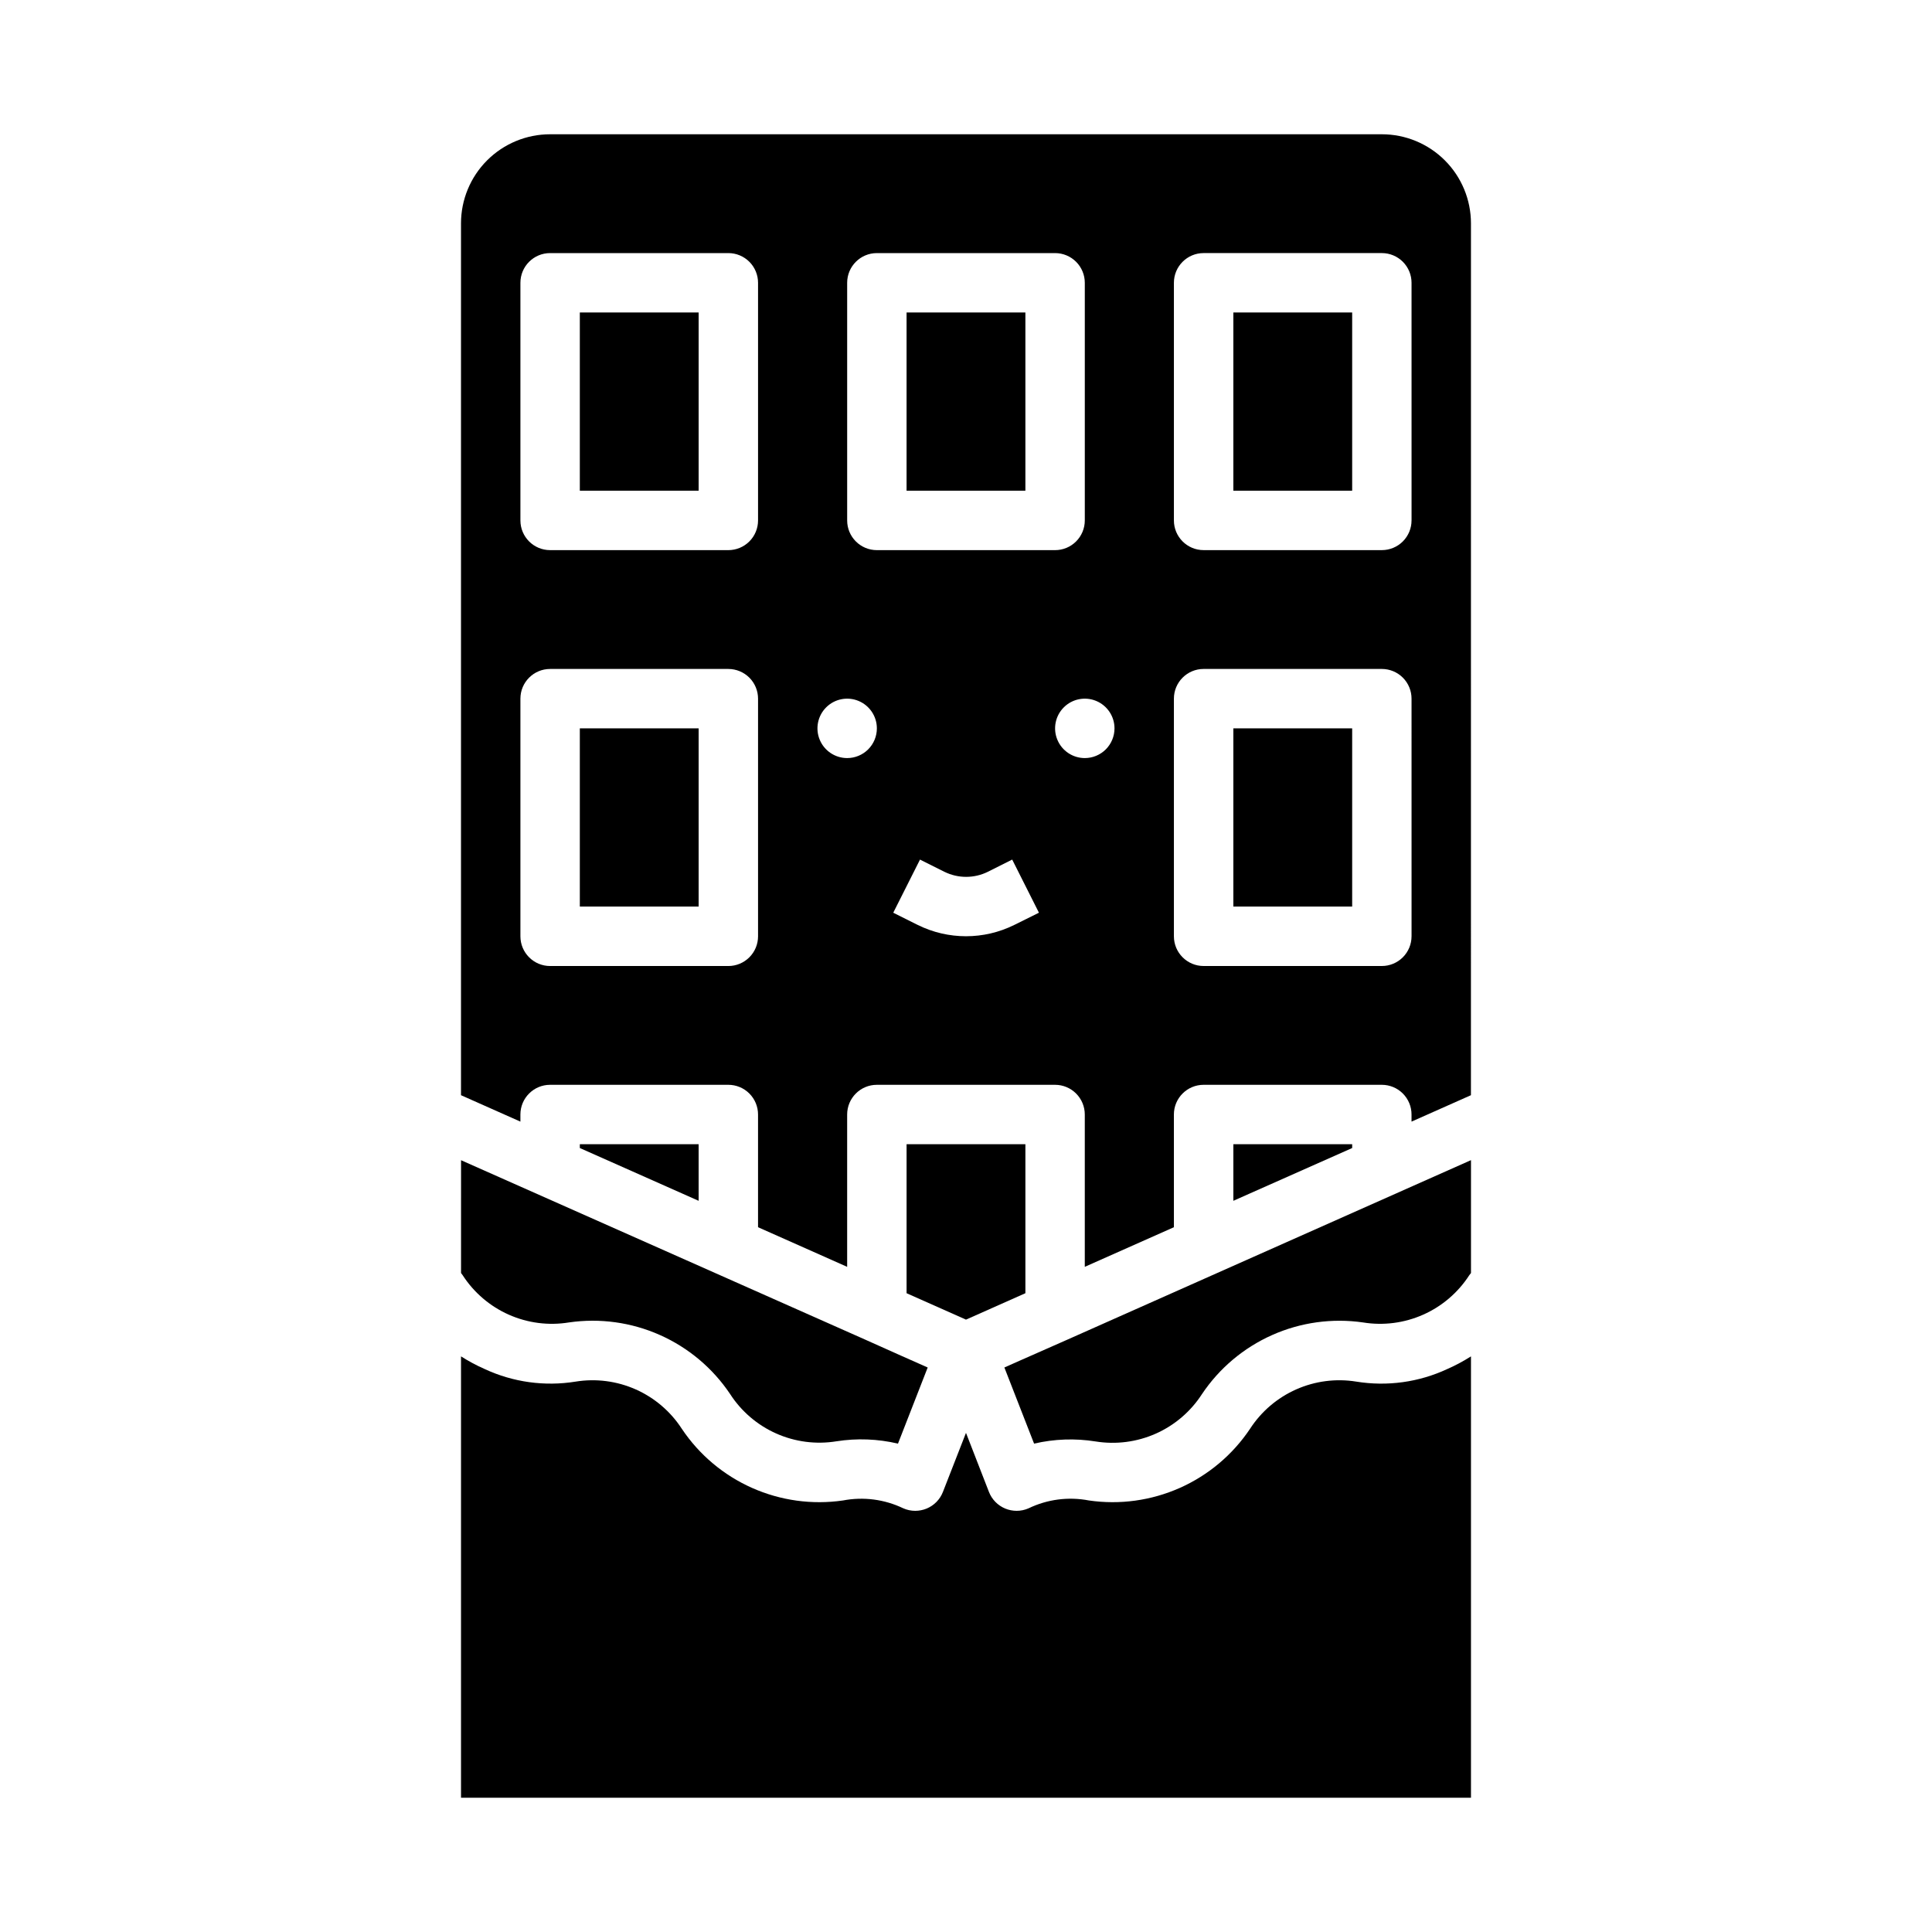 <?xml version="1.0" encoding="UTF-8"?>
<!-- Uploaded to: SVG Repo, www.svgrepo.com, Generator: SVG Repo Mixer Tools -->
<svg fill="#000000" width="800px" height="800px" version="1.1" viewBox="144 144 512 512" xmlns="http://www.w3.org/2000/svg">
 <g>
  <path d="m384.25 226.81h31.488v47.23h-31.488z"/>
  <path d="m434.34 526c5.406 0.871 10.953 0.152 15.957-2.07 5.004-2.227 9.254-5.863 12.227-10.465 4.598-6.871 11.051-12.301 18.605-15.664s15.906-4.519 24.09-3.34c5.402 0.879 10.945 0.16 15.945-2.062 5.004-2.227 9.246-5.859 12.215-10.461l0.449-0.574v-29.914l-107 47.586-12.492 5.512-4.164 1.852 7.871 20.176c5.344-1.246 10.883-1.441 16.301-0.574z"/>
  <path d="m297.66 226.81h31.488v47.23h-31.488z"/>
  <path d="m502.34 447.23h-31.488v14.996l4.266-1.898 27.223-12.09z"/>
  <path d="m527.52 506.82c-7.512 3.492-15.898 4.648-24.078 3.324-5.406-0.875-10.945-0.156-15.949 2.066-5.004 2.223-9.25 5.852-12.227 10.449-4.602 6.871-11.051 12.297-18.605 15.656-7.559 3.359-15.91 4.512-24.09 3.324-5.406-1.043-11.004-0.316-15.965 2.07-1.004 0.445-2.09 0.676-3.188 0.676-1.031-0.004-2.047-0.203-3-0.59-1.992-0.82-3.559-2.418-4.34-4.426l-6.082-15.648-6.109 15.648c-0.781 2.008-2.348 3.606-4.34 4.426-0.953 0.387-1.969 0.586-2.996 0.59-1.102 0-2.188-0.23-3.191-0.676-4.961-2.379-10.559-3.106-15.961-2.07-8.184 1.188-16.535 0.035-24.09-3.324-7.555-3.356-14.008-8.781-18.609-15.648-2.973-4.598-7.219-8.23-12.223-10.457-5.004-2.223-10.547-2.941-15.953-2.066-8.168 1.32-16.547 0.164-24.055-3.324-2.184-0.961-4.289-2.086-6.297-3.367v116.96h267.65v-116.96c-2.012 1.281-4.117 2.406-6.301 3.367z"/>
  <path d="m266.18 481.36 0.449 0.605h-0.004c2.973 4.594 7.219 8.223 12.219 10.441 5.004 2.219 10.543 2.934 15.941 2.051 8.18-1.184 16.531-0.031 24.086 3.328 7.555 3.356 14.008 8.781 18.613 15.645 2.969 4.602 7.219 8.238 12.223 10.465 5.004 2.223 10.551 2.941 15.957 2.066 5.426-0.852 10.965-0.645 16.312 0.617l7.871-20.176-7.871-3.496-8.793-3.938-107-47.5z"/>
  <path d="m297.66 337.02h31.488v47.23h-31.488z"/>
  <path d="m470.85 226.81h31.488v47.23h-31.488z"/>
  <path d="m533.82 203.2c0-6.266-2.488-12.273-6.918-16.699-4.43-4.43-10.438-6.918-16.699-6.918h-220.42c-6.262 0-12.27 2.488-16.699 6.918-4.426 4.426-6.914 10.434-6.914 16.699v231.04l15.742 7v-1.883c0-4.348 3.523-7.871 7.871-7.871h47.234c2.086 0 4.09 0.828 5.566 2.305 1.477 1.477 2.305 3.477 2.305 5.566v29.867l23.617 10.5v-40.367c0-4.348 3.523-7.871 7.871-7.871h47.23c2.09 0 4.09 0.828 5.566 2.305 1.477 1.477 2.309 3.477 2.309 5.566v40.367l23.617-10.5-0.004-29.867c0-4.348 3.527-7.871 7.875-7.871h47.23c2.086 0 4.09 0.828 5.566 2.305 1.477 1.477 2.305 3.477 2.305 5.566v1.883l15.742-7zm-188.93 188.93c0 2.09-0.828 4.09-2.305 5.566-1.477 1.477-3.481 2.309-5.566 2.309h-47.234c-4.348 0-7.871-3.527-7.871-7.875v-62.977c0-4.348 3.523-7.871 7.871-7.871h47.234c2.086 0 4.09 0.832 5.566 2.305 1.477 1.477 2.305 3.481 2.305 5.566zm0-110.21c0 2.09-0.828 4.09-2.305 5.566-1.477 1.477-3.481 2.305-5.566 2.305h-47.234c-4.348 0-7.871-3.523-7.871-7.871v-62.977c0-4.348 3.523-7.871 7.871-7.871h47.234c2.086 0 4.09 0.828 5.566 2.305 1.477 1.477 2.305 3.481 2.305 5.566zm23.617 62.977c-3.184 0-6.055-1.918-7.273-4.859s-0.547-6.328 1.707-8.578c2.25-2.254 5.637-2.926 8.578-1.707 2.941 1.219 4.859 4.09 4.859 7.273 0 2.086-0.828 4.09-2.305 5.566-1.477 1.477-3.481 2.305-5.566 2.305zm44.312 44.211h-0.004c-8.07 4.008-17.555 4.008-25.629 0l-6.465-3.227 7.086-14.082 6.445 3.227 0.004-0.004c3.641 1.805 7.914 1.805 11.555 0l6.43-3.227 7.086 14.082zm-36.441-99.316c-4.348 0-7.871-3.523-7.871-7.871v-62.977c0-4.348 3.523-7.871 7.871-7.871h47.23c2.09 0 4.09 0.828 5.566 2.305 1.477 1.477 2.309 3.481 2.309 5.566v62.977c0 2.09-0.832 4.09-2.309 5.566-1.477 1.477-3.477 2.305-5.566 2.305zm55.105 55.105c-3.188 0-6.055-1.918-7.273-4.859s-0.547-6.328 1.707-8.578c2.25-2.254 5.637-2.926 8.578-1.707s4.859 4.09 4.859 7.273c0 2.086-0.832 4.09-2.305 5.566-1.477 1.477-3.481 2.305-5.566 2.305zm86.594 47.23h-0.004c0 2.09-0.828 4.09-2.305 5.566-1.477 1.477-3.481 2.309-5.566 2.309h-47.23c-4.348 0-7.875-3.527-7.875-7.875v-62.977c0-4.348 3.527-7.871 7.875-7.871h47.23c2.086 0 4.09 0.832 5.566 2.305 1.477 1.477 2.305 3.481 2.305 5.566zm0-110.21h-0.004c0 2.09-0.828 4.09-2.305 5.566-1.477 1.477-3.481 2.305-5.566 2.305h-47.23c-4.348 0-7.875-3.523-7.875-7.871v-62.977c0-4.348 3.527-7.871 7.875-7.871h47.23c2.086 0 4.09 0.828 5.566 2.305 1.477 1.477 2.305 3.481 2.305 5.566z"/>
  <path d="m324.88 460.33 4.266 1.898v-14.996h-31.484v1.008z"/>
  <path d="m415.74 447.23h-31.488v39.484l15.746 7 15.742-7z"/>
  <path d="m470.85 337.02h31.488v47.23h-31.488z"/>
 </g>
</svg>